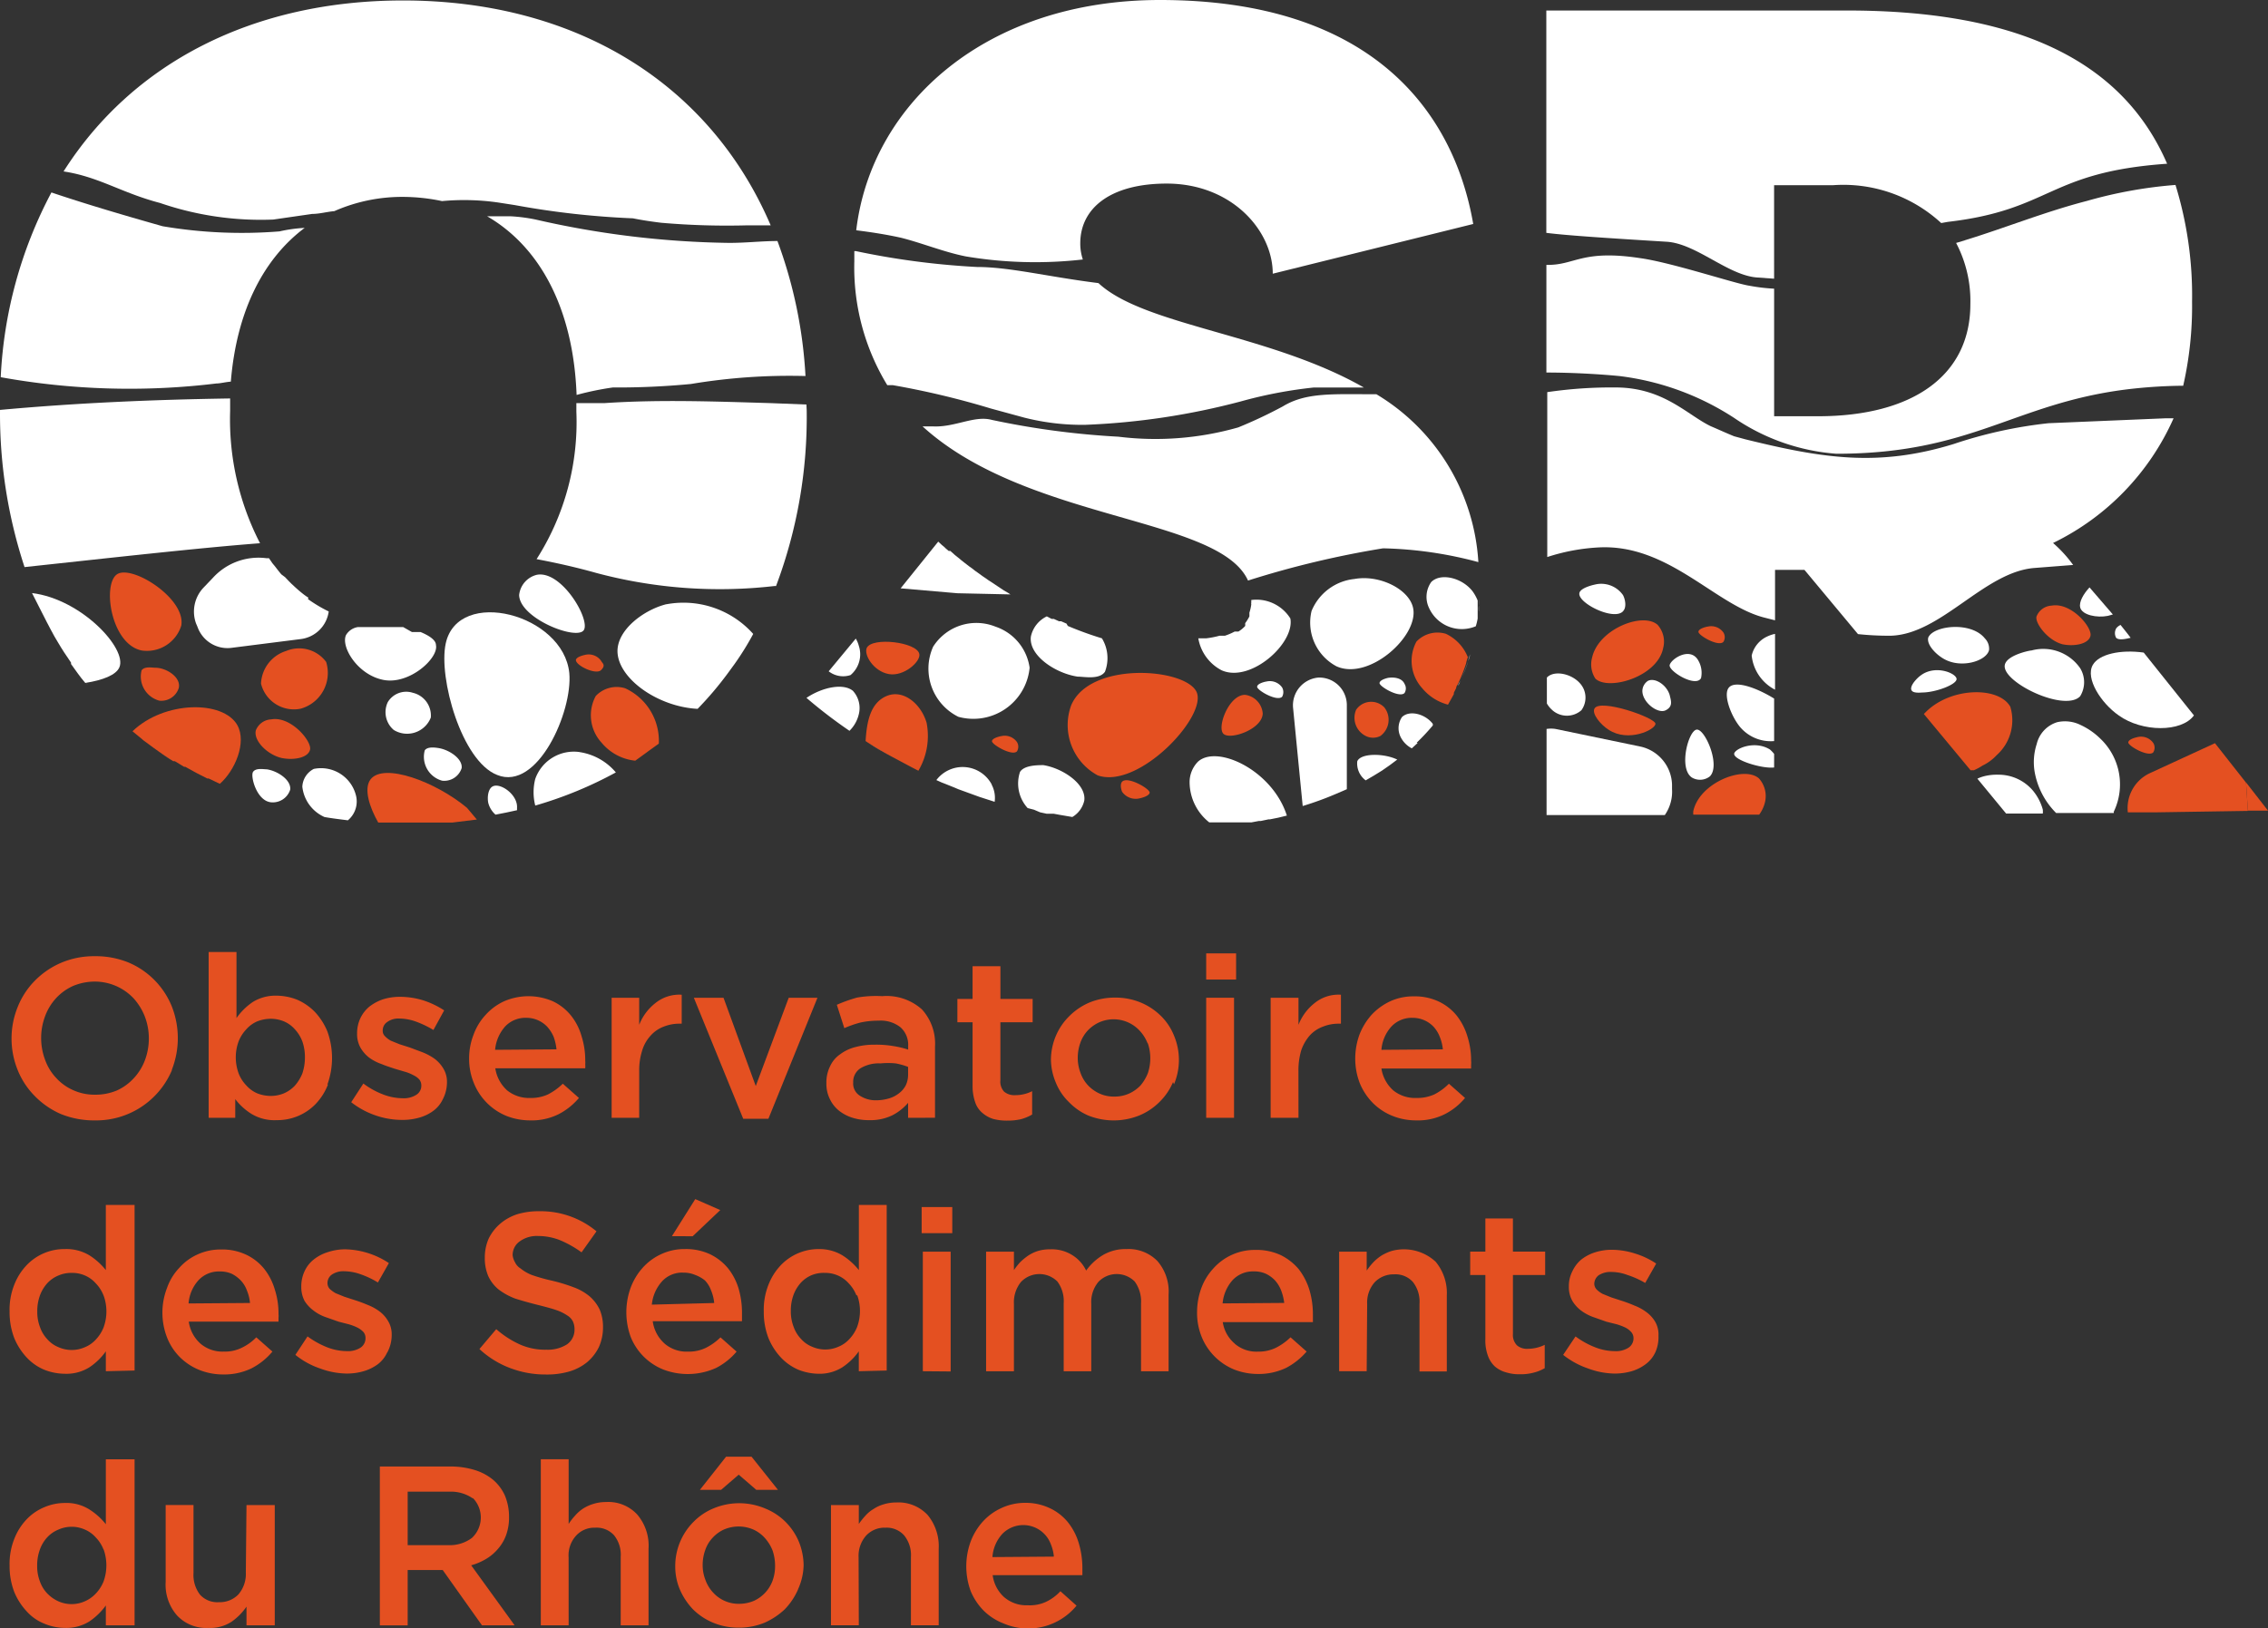 <?xml version="1.0" encoding="UTF-8"?>
<svg xmlns="http://www.w3.org/2000/svg" xmlns:xlink="http://www.w3.org/1999/xlink" id="LOGO_OHM_Long_Bicolore" data-name="LOGO OHM Long Bicolore" width="171.084" height="122.848" viewBox="0 0 171.084 122.848">
  <rect x="0" y="0" width="171.084" height="122.848" fill="#333333" stroke="none"/>
  <defs>
    <clipPath id="clip-path">
      <rect id="Rectangle_1087" data-name="Rectangle 1087" width="171.084" height="122.848" fill="none"></rect>
    </clipPath>
  </defs>
  <g id="Groupe_2281" data-name="Groupe 2281" transform="translate(0 0)">
    <g id="Groupe_2280" data-name="Groupe 2280" transform="translate(0 0)" clip-path="url(#clip-path)">
      <path id="Tracé_4671" data-name="Tracé 4671" d="M44.8,26.952a3.859,3.859,0,0,0-4.705,1.516A4.054,4.054,0,0,0,42,33.754a4.264,4.264,0,0,0,5.243-2.982,4.337,4.337,0,0,0,.132-.719,3.826,3.826,0,0,0-2.573-3.1" transform="translate(30.293 20.331)" fill="#fff"></path>
      <path id="Tracé_4672" data-name="Tracé 4672" d="M75.664,35.75v-.335a3.031,3.031,0,0,0-2.344-2.855l-6.45-1.339a2.245,2.245,0,0,0-.67,0v6.5h8.917a3.085,3.085,0,0,0,.546-1.974" transform="translate(50.464 23.78)" fill="#fff"></path>
      <path id="Tracé_4673" data-name="Tracé 4673" d="M16.935,26.894a4.769,4.769,0,0,1-.511-.37c-.264-.211-.529-.458-.775-.687l-.176-.176-.3-.317-.282-.211L14.7,24.9l-.3-.388-.176-.211-.264-.388h-.211A4.653,4.653,0,0,0,9.727,25.4l-.74.775a2.627,2.627,0,0,0-.529,2.661l.106.247a2.4,2.4,0,0,0,2.538,1.6l5.287-.67a2.43,2.43,0,0,0,2.079-2.079A10.829,10.829,0,0,1,16.9,27Z" transform="translate(6.329 18.203)" fill="#fff"></path>
      <path id="Tracé_4674" data-name="Tracé 4674" d="M58.634,37.769h0l.775-.335V31.089A2.079,2.079,0,0,0,57.33,29.01h-.053a2.1,2.1,0,0,0-1.926,2.256l.005.053.723,7.384a23.941,23.941,0,0,0,2.555-.934" transform="translate(42.188 22.114)" fill="#fff"></path>
      <path id="Tracé_4675" data-name="Tracé 4675" d="M26.314,32.214a3.083,3.083,0,0,0-3.348,2.027,4.081,4.081,0,0,0,0,2.009,29.939,29.939,0,0,0,6.08-2.5,4.439,4.439,0,0,0-2.732-1.533" transform="translate(17.41 24.532)" fill="#fff"></path>
      <path id="Tracé_4676" data-name="Tracé 4676" d="M51.591,32.751a2.2,2.2,0,0,0-.67,1.639,3.888,3.888,0,0,0,1.48,2.978h3.19l.564-.106H56.3l.582-.123h.106l.617-.123.652-.159c-1.075-3.384-5.181-5.34-6.661-4.106" transform="translate(38.816 24.682)" fill="#fff"></path>
      <path id="Tracé_4677" data-name="Tracé 4677" d="M17.116,32.5a1.921,1.921,0,0,0,2.645-.62,1.862,1.862,0,0,0,.157-.314,1.761,1.761,0,0,0-1.357-1.868,1.623,1.623,0,0,0-1.886.7,1.762,1.762,0,0,0,.441,2.1" transform="translate(12.58 22.575)" fill="#fff"></path>
      <path id="Tracé_4678" data-name="Tracé 4678" d="M23,38.488c3.049,1.251,5.71-4.793,5.445-7.684-.441-4.459-8.388-6.52-9.322-2.238-.564,2.591,1.2,8.882,3.877,9.922" transform="translate(14.5 19.984)" fill="#fff"></path>
      <path id="Tracé_4679" data-name="Tracé 4679" d="M58.1,32.8a1.587,1.587,0,0,0,.634,1.445l.634-.37.6-.37.582-.405.564-.423c-.969-.476-2.732-.511-3.013.123" transform="translate(44.285 24.636)" fill="#fff"></path>
      <path id="Tracé_4680" data-name="Tracé 4680" d="M19.161,26.85H15.725a1.27,1.27,0,0,0-.881.6c-.405.881.864,3,2.82,3.384s4.177-1.639,3.965-2.626c0-.388-.529-.723-1.163-.987h-.652Z" transform="translate(11.257 20.467)" fill="#fff"></path>
      <path id="Tracé_4681" data-name="Tracé 4681" d="M74.031,29.591c-.37.564.211,2.079.846,2.873a3.031,3.031,0,0,0,2.608,1.11V30.366c-1.375-.846-3.031-1.427-3.454-.775" transform="translate(56.344 22.343)" fill="#fff"></path>
      <path id="Tracé_4682" data-name="Tracé 4682" d="M73.835,29.832a1.854,1.854,0,0,0-.282-1.463c-.634-.864-1.956,0-2.079.458s1.956,1.727,2.361,1" transform="translate(54.478 21.345)" fill="#fff"></path>
      <path id="Tracé_4683" data-name="Tracé 4683" d="M64.92,27.83h0V26.473a3.347,3.347,0,0,0-.388-.7c-.793-1.022-2.414-1.41-3.119-.687a1.939,1.939,0,0,0-.159,1.956,2.715,2.715,0,0,0,3.525,1.375,4.369,4.369,0,0,0,.141-.582" transform="translate(46.546 18.836)" fill="#fff"></path>
      <path id="Tracé_4684" data-name="Tracé 4684" d="M61.233,32.759a16.686,16.686,0,0,0,1.216-1.3v-.123c-.582-.758-1.762-1.057-2.326-.511A1.5,1.5,0,0,0,60,32.284a1.94,1.94,0,0,0,.864.9l.441-.405Z" transform="translate(45.633 23.281)" fill="#fff"></path>
      <path id="Tracé_4685" data-name="Tracé 4685" d="M55.291,25.895a.317.317,0,0,0,0,.141,3.515,3.515,0,0,1-.141.617v.282a3.125,3.125,0,0,1-.317.511v.211a2.4,2.4,0,0,1-.511.423H54.04a4.727,4.727,0,0,1-.74.317h-.405a7.219,7.219,0,0,1-1,.194h-.6a3.35,3.35,0,0,0,1.762,2.414c2.185.969,5.534-2.044,5.181-3.912A3.014,3.014,0,0,0,55.291,25.7Z" transform="translate(39.098 19.572)" fill="#fff"></path>
      <path id="Tracé_4686" data-name="Tracé 4686" d="M59.411,24.818a3.931,3.931,0,0,0-3.225,2.414,3.735,3.735,0,0,0,1.886,4.177c2.45,1.093,6.186-2.273,5.78-4.37-.264-1.427-2.52-2.573-4.441-2.22" transform="translate(42.75 18.869)" fill="#fff"></path>
      <path id="Tracé_4687" data-name="Tracé 4687" d="M38.046,29.732c-.7-.617-2.291-.317-3.525.511a36.9,36.9,0,0,0,3.243,2.485,2.579,2.579,0,0,0,.7-1.234,1.922,1.922,0,0,0-.423-1.762" transform="translate(26.315 22.414)" fill="#fff"></path>
      <path id="Tracé_4688" data-name="Tracé 4688" d="M72.99,31.241c-.617.088-1.375,2.925-.352,3.613a1.2,1.2,0,0,0,1.357-.088c.828-.828-.37-3.613-1-3.525" transform="translate(54.988 23.813)" fill="#fff"></path>
      <path id="Tracé_4689" data-name="Tracé 4689" d="M74.981,28.779a3.282,3.282,0,0,0,1.762,2.573V27.14a2.507,2.507,0,0,0-.582.194,2.1,2.1,0,0,0-1.181,1.445" transform="translate(57.156 20.688)" fill="#fff"></path>
      <path id="Tracé_4690" data-name="Tracé 4690" d="M82.55,27.633c-.159.546.6,1.322,1.234,1.657,1.3.7,3.154.123,3.348-.7a1.107,1.107,0,0,0-.317-.881c-1.04-1.3-3.877-.969-4.265-.07" transform="translate(62.91 20.459)" fill="#fff"></path>
      <path id="Tracé_4691" data-name="Tracé 4691" d="M44.258,34.161a2.485,2.485,0,0,0-4.177-.335l.388.176.317.123.7.282.247.106,1.6.582,1.145.37a2.147,2.147,0,0,0-.229-1.3" transform="translate(30.553 25.034)" fill="#fff"></path>
      <path id="Tracé_4692" data-name="Tracé 4692" d="M87.839,27.9c-.159,0-1.956.37-2.027,1.145-.123,1.3,4.547,3.525,5.692,2.309a2.028,2.028,0,0,0,0-2.115A3.385,3.385,0,0,0,87.839,27.9" transform="translate(65.411 21.179)" fill="#fff"></path>
      <path id="Tracé_4693" data-name="Tracé 4693" d="M70.9,27.065c.282-.282.176-.881,0-1.216a2.007,2.007,0,0,0-2.132-.793s-1.128.229-1.163.67c-.07.758,2.626,2.079,3.3,1.339" transform="translate(51.53 19.054)" fill="#fff"></path>
      <path id="Tracé_4694" data-name="Tracé 4694" d="M59.721,29.028s-.634.123-.67.388,1.516,1.163,1.886.758a.653.653,0,0,0,0-.687c-.211-.476-.846-.511-1.216-.458" transform="translate(45.013 22.114)" fill="#fff"></path>
      <path id="Tracé_4695" data-name="Tracé 4695" d="M54.481,29.2s-.652.123-.67.388,1.5,1.145,1.886.758a.727.727,0,0,0,0-.7,1.128,1.128,0,0,0-1.216-.441" transform="translate(41.019 22.227)" fill="#fff"></path>
      <path id="Tracé_4696" data-name="Tracé 4696" d="M18.209,32.223a1.868,1.868,0,0,0,1.323,2.287l.016,0a1.375,1.375,0,0,0,1.445-.952c.088-.7-.934-1.392-1.762-1.516-.229-.035-.811-.123-1.022.176" transform="translate(13.831 24.399)" fill="#fff"></path>
      <path id="Tracé_4697" data-name="Tracé 4697" d="M45.238,36.32l.493.106h.529l.476.088.934.159a1.922,1.922,0,0,0,.9-1.234c.176-1.251-1.639-2.45-3.084-2.679-.423,0-1.445,0-1.762.511A2.749,2.749,0,0,0,44.3,36l.476.123Z" transform="translate(33.22 24.972)" fill="#fff"></path>
      <path id="Tracé_4698" data-name="Tracé 4698" d="M12.192,35.435a1.375,1.375,0,0,0,1.463-.952c.088-.723-.934-1.41-1.762-1.533-.247,0-.828-.123-1.04.194s.264,2.168,1.339,2.291" transform="translate(8.235 25.099)" fill="#fff"></path>
      <path id="Tracé_4699" data-name="Tracé 4699" d="M70.724,29.179a.935.935,0,0,0-.423.758c0,.881,1.181,1.762,1.762,1.463s.388-.74.3-1.145c-.229-.775-1.11-1.339-1.639-1.075" transform="translate(53.589 22.192)" fill="#fff"></path>
      <path id="Tracé_4700" data-name="Tracé 4700" d="M16.959,34.848a2.715,2.715,0,0,0-3.154-1.9,1.586,1.586,0,0,0-.864,1.339,2.84,2.84,0,0,0,1.674,2.291c.6.106,1.2.176,1.762.247a1.848,1.848,0,0,0,.582-1.974" transform="translate(9.865 25.07)" fill="#fff"></path>
      <path id="Tracé_4701" data-name="Tracé 4701" d="M66.634,31.611a1.658,1.658,0,0,0,2.185,0A1.62,1.62,0,0,0,69,30.025c-.458-1.075-2.15-1.551-2.784-.881V31.1a1.9,1.9,0,0,0,.423.511" transform="translate(50.471 21.98)" fill="#fff"></path>
      <path id="Tracé_4702" data-name="Tracé 4702" d="M37.128,30.089a2.044,2.044,0,0,0,.617-2.2,2.125,2.125,0,0,0-.229-.546l-2.044,2.467a1.762,1.762,0,0,0,1.657.282" transform="translate(27.039 20.841)" fill="#fff"></path>
      <path id="Tracé_4703" data-name="Tracé 4703" d="M74.231,32.564c0,.476,2.1,1.128,3.013,1.022V32.564a2.377,2.377,0,0,0-.317-.335c-1.163-.723-2.679-.053-2.7.335" transform="translate(56.585 24.323)" fill="#fff"></path>
      <path id="Tracé_4704" data-name="Tracé 4704" d="M2.834,28.245h0c.141.282.3.546.458.811.317.546.67,1.075,1.022,1.586v.106l.493.687q.264.37.582.74c1.339-.211,2.326-.6,2.573-1.181.6-1.41-2.873-5.146-6.591-5.6.564,1.093,1,1.991,1.463,2.855" transform="translate(1.045 19.354)" fill="#fff"></path>
      <path id="Tracé_4705" data-name="Tracé 4705" d="M27.085,28.814c.564-.74-1.639-4.547-3.525-4.194a1.762,1.762,0,0,0-1.339,1.533c.053,1.762,4.282,3.419,4.864,2.661" transform="translate(16.939 18.75)" fill="#fff"></path>
      <path id="Tracé_4706" data-name="Tracé 4706" d="M46.815,26.936l-.405-.176h-.159l-.388-.176H45.7l-.37-.194a2.2,2.2,0,0,0-1.2,1.516c-.194,1.427,1.85,2.784,3.525,3.031.493,0,1.639.247,2.062-.37a2.876,2.876,0,0,0-.229-2.52,26.22,26.22,0,0,1-2.573-.934Z" transform="translate(33.635 20.117)" fill="#fff"></path>
      <path id="Tracé_4707" data-name="Tracé 4707" d="M21.251,33.695c-.352.176-.423.828-.335,1.251a1.767,1.767,0,0,0,.546.881l.811-.159.811-.176v-.176c.07-.987-1.251-1.921-1.833-1.621" transform="translate(15.917 25.641)" fill="#fff"></path>
      <path id="Tracé_4708" data-name="Tracé 4708" d="M30.114,25.922c-1.674.423-3.666,1.886-3.683,3.525,0,2.044,3,4.212,6.045,4.37a25.747,25.747,0,0,0,2.273-2.679l.511-.7a21.409,21.409,0,0,0,1.41-2.273,7.051,7.051,0,0,0-6.556-2.238" transform="translate(20.148 19.668)" fill="#fff"></path>
      <path id="Tracé_4709" data-name="Tracé 4709" d="M46.834,27.173l-.159-.106-.335-.194-.211-.141-.264-.176-.211-.141-.264-.176-.194-.123-.3-.211-.159-.106-.388-.282-.176-.123-.247-.194-.176-.123L43.52,24.9l-.159-.123-.247-.194-.123-.106-.352-.282-.335-.3h-.123l-.211-.176-.106-.106-.211-.176-.264-.247-2.837,3.525,4.282.37Z" transform="translate(29.386 17.677)" fill="#fff"></path>
      <path id="Tracé_4710" data-name="Tracé 4710" d="M89.049,26.666c.159.582,1.269.793,2.079.634l.388-.106L89.754,25.15c-.458.493-.811,1.11-.7,1.516" transform="translate(67.866 19.171)" fill="#fff"></path>
      <path id="Tracé_4711" data-name="Tracé 4711" d="M89.646,28.907c-.582,1.022.634,2.89,1.956,3.807,1.762,1.269,4.741,1.286,5.675,0l-3.789-4.741c-1.762-.247-3.384.123-3.842.934" transform="translate(68.221 21.266)" fill="#fff"></path>
      <path id="Tracé_4712" data-name="Tracé 4712" d="M90.62,27.024a.727.727,0,0,0,0,.7c.194.194.67.106,1.093,0-.247-.335-.511-.652-.758-.969a.878.878,0,0,0-.335.264" transform="translate(69.008 20.399)" fill="#fff"></path>
      <path id="Tracé_4713" data-name="Tracé 4713" d="M11.8,24.288l-.264-.388Z" transform="translate(8.79 18.219)" fill="#fff"></path>
      <path id="Tracé_4714" data-name="Tracé 4714" d="M12.061,24.575l-.3-.335Z" transform="translate(8.965 18.478)" fill="#fff"></path>
      <path id="Tracé_4715" data-name="Tracé 4715" d="M12.5,25.036l-.176-.176Z" transform="translate(9.392 18.95)" fill="#fff"></path>
      <path id="Tracé_4716" data-name="Tracé 4716" d="M12.235,24.749l-.194-.159Z" transform="translate(9.179 18.745)" fill="#fff"></path>
      <path id="Tracé_4717" data-name="Tracé 4717" d="M16.586,26.8h0Z" transform="translate(12.334 20.429)" fill="#fff"></path>
      <path id="Tracé_4718" data-name="Tracé 4718" d="M16.239,26.75h0Z" transform="translate(12.03 20.391)" fill="#fff"></path>
      <path id="Tracé_4719" data-name="Tracé 4719" d="M17.065,26.83h0Z" transform="translate(12.578 20.452)" fill="#fff"></path>
      <path id="Tracé_4720" data-name="Tracé 4720" d="M15.311,26.6" transform="translate(11.671 20.277)" fill="#fff"></path>
      <path id="Tracé_4721" data-name="Tracé 4721" d="M15.728,26.67h0Z" transform="translate(11.801 20.33)" fill="#fff"></path>
      <path id="Tracé_4722" data-name="Tracé 4722" d="M58.347,33.98a24.2,24.2,0,0,1-2.626.934,24.2,24.2,0,0,0,2.626-.934" transform="translate(42.475 25.902)" fill="#fff"></path>
      <path id="Tracé_4723" data-name="Tracé 4723" d="M57.261,34.1l.775-.335Z" transform="translate(43.649 25.742)" fill="#fff"></path>
      <path id="Tracé_4724" data-name="Tracé 4724" d="M22.861,35.572a29.94,29.94,0,0,0,6.08-2.5,29.94,29.94,0,0,1-6.08,2.5" transform="translate(17.426 25.209)" fill="#fff"></path>
      <path id="Tracé_4725" data-name="Tracé 4725" d="M16.191,35.22Z" transform="translate(12.342 26.848)" fill="#fff"></path>
      <path id="Tracé_4726" data-name="Tracé 4726" d="M19.351,35.249l1.868-.229Z" transform="translate(14.751 26.695)" fill="#fff"></path>
      <path id="Tracé_4727" data-name="Tracé 4727" d="M18.561,35.21h0Z" transform="translate(14.149 26.84)" fill="#fff"></path>
      <path id="Tracé_4728" data-name="Tracé 4728" d="M18.971,35.18h0Z" transform="translate(14.461 26.817)" fill="#fff"></path>
      <path id="Tracé_4729" data-name="Tracé 4729" d="M38.151,32.39l1.551.828Z" transform="translate(29.082 24.69)" fill="#fff"></path>
      <path id="Tracé_4730" data-name="Tracé 4730" d="M37.051,31.73h0c.582.388,1.216.758,1.886,1.128-.634-.37-1.3-.74-1.886-1.128" transform="translate(28.243 24.187)" fill="#fff"></path>
      <path id="Tracé_4731" data-name="Tracé 4731" d="M39.051,32.86l.546.282Z" transform="translate(29.768 25.049)" fill="#fff"></path>
      <path id="Tracé_4732" data-name="Tracé 4732" d="M62.851,28.513a2.6,2.6,0,0,1,.141-.493c-.035.159-.088.335-.141.493" transform="translate(47.91 21.359)" fill="#fff"></path>
      <path id="Tracé_4733" data-name="Tracé 4733" d="M62.291,29.742l.176-.352Z" transform="translate(47.483 22.404)" fill="#fff"></path>
      <path id="Tracé_4734" data-name="Tracé 4734" d="M62.531,29.727c.211-.458.388-.934.564-1.427a12.572,12.572,0,0,1-.564,1.427" transform="translate(47.666 21.573)" fill="#fff"></path>
      <path id="Tracé_4735" data-name="Tracé 4735" d="M62.421,29.535c0-.141.123-.264.176-.405-.053.141-.123.264-.176.405" transform="translate(47.582 22.205)" fill="#fff"></path>
      <path id="Tracé_4736" data-name="Tracé 4736" d="M62.151,30.022l.194-.352Z" transform="translate(47.376 22.617)" fill="#fff"></path>
      <path id="Tracé_4737" data-name="Tracé 4737" d="M61.981,30.351l.247-.441Z" transform="translate(47.247 22.8)" fill="#fff"></path>
      <path id="Tracé_4738" data-name="Tracé 4738" d="M27.761,32.422l.811-.582Z" transform="translate(21.162 24.271)" fill="#fff"></path>
      <path id="Tracé_4739" data-name="Tracé 4739" d="M28.027,32.23l-.846.564Z" transform="translate(20.719 24.568)" fill="#fff"></path>
      <path id="Tracé_4740" data-name="Tracé 4740" d="M54.691,34.839l.652-.159Z" transform="translate(41.69 26.436)" fill="#fff"></path>
      <path id="Tracé_4741" data-name="Tracé 4741" d="M51.761,35.21h0Z" transform="translate(39.456 26.84)" fill="#fff"></path>
      <path id="Tracé_4742" data-name="Tracé 4742" d="M53.921,34.983l.582-.123Z" transform="translate(41.103 26.573)" fill="#fff"></path>
      <path id="Tracé_4743" data-name="Tracé 4743" d="M54.311,34.9l.617-.123Z" transform="translate(41.4 26.512)" fill="#fff"></path>
      <path id="Tracé_4744" data-name="Tracé 4744" d="M53.521,35.046l.564-.106Z" transform="translate(40.798 26.634)" fill="#fff"></path>
      <path id="Tracé_4745" data-name="Tracé 4745" d="M52.251,35.16h0Z" transform="translate(39.83 26.802)" fill="#fff"></path>
      <path id="Tracé_4746" data-name="Tracé 4746" d="M53.121,35.06h0Z" transform="translate(40.493 26.726)" fill="#fff"></path>
      <path id="Tracé_4747" data-name="Tracé 4747" d="M59.561,32.883l.564-.423Z" transform="translate(45.402 24.744)" fill="#fff"></path>
      <path id="Tracé_4748" data-name="Tracé 4748" d="M58.861,33.32l.6-.37Z" transform="translate(44.868 25.117)" fill="#fff"></path>
      <path id="Tracé_4749" data-name="Tracé 4749" d="M59.2,33.125l.582-.405Z" transform="translate(45.128 24.942)" fill="#fff"></path>
      <path id="Tracé_4750" data-name="Tracé 4750" d="M58.461,33.55l.634-.37Z" transform="translate(44.564 25.293)" fill="#fff"></path>
      <path id="Tracé_4751" data-name="Tracé 4751" d="M63.3,26.126V25.65a4.286,4.286,0,0,1,0,.476" transform="translate(48.253 19.553)" fill="#fff"></path>
      <path id="Tracé_4752" data-name="Tracé 4752" d="M63.251,26.48a4.287,4.287,0,0,1,0,.476,4.287,4.287,0,0,0,0-.476" transform="translate(48.215 20.185)" fill="#fff"></path>
      <path id="Tracé_4753" data-name="Tracé 4753" d="M63.281,26.21v0Z" transform="translate(48.238 19.979)" fill="#fff"></path>
      <path id="Tracé_4754" data-name="Tracé 4754" d="M63.307,25.93v.458a1.993,1.993,0,0,1,0-.458" transform="translate(48.247 19.766)" fill="#fff"></path>
      <path id="Tracé_4755" data-name="Tracé 4755" d="M60.381,32.215h0l.441-.405Z" transform="translate(46.027 24.248)" fill="#fff"></path>
      <path id="Tracé_4756" data-name="Tracé 4756" d="M60.641,32.364a16.686,16.686,0,0,0,1.216-1.3,16.686,16.686,0,0,1-1.216,1.3" transform="translate(46.225 23.677)" fill="#fff"></path>
      <path id="Tracé_4757" data-name="Tracé 4757" d="M34.551,29.89a36.9,36.9,0,0,0,3.243,2.485,36.9,36.9,0,0,1-3.243-2.485" transform="translate(26.337 22.785)" fill="#fff"></path>
      <path id="Tracé_4758" data-name="Tracé 4758" d="M92.1,32.217a5.273,5.273,0,0,0-1.516-1.057,2.65,2.65,0,0,0-1.762-.211A2.273,2.273,0,0,0,87.275,32.6a4.4,4.4,0,0,0-.159,2.079A5.817,5.817,0,0,0,88.738,37.8H93.09V37.7a4.758,4.758,0,0,0-.987-5.481" transform="translate(66.362 23.542)" fill="#fff"></path>
      <path id="Tracé_4759" data-name="Tracé 4759" d="M41.981,34.08l1.145.37Z" transform="translate(32.001 25.979)" fill="#fff"></path>
      <path id="Tracé_4760" data-name="Tracé 4760" d="M41.021,33.74l1.6.582Z" transform="translate(31.269 25.719)" fill="#fff"></path>
      <path id="Tracé_4761" data-name="Tracé 4761" d="M40.481,33.52l.7.282Z" transform="translate(30.858 25.552)" fill="#fff"></path>
      <path id="Tracé_4762" data-name="Tracé 4762" d="M40.081,33.35h0l.388.176Z" transform="translate(30.553 25.422)" fill="#fff"></path>
      <path id="Tracé_4763" data-name="Tracé 4763" d="M44.974,34.886l-.493-.106Z" transform="translate(33.907 26.512)" fill="#fff"></path>
      <path id="Tracé_4764" data-name="Tracé 4764" d="M45.9,35.03" transform="translate(34.989 26.703)" fill="#fff"></path>
      <path id="Tracé_4765" data-name="Tracé 4765" d="M45.577,34.978,45.1,34.89Z" transform="translate(34.379 26.596)" fill="#fff"></path>
      <path id="Tracé_4766" data-name="Tracé 4766" d="M43.961,34.65h0l.476.123Z" transform="translate(33.51 26.413)" fill="#fff"></path>
      <path id="Tracé_4767" data-name="Tracé 4767" d="M8.931,33.44l.846.405Z" transform="translate(6.808 25.491)" fill="#fff"></path>
      <path id="Tracé_4768" data-name="Tracé 4768" d="M6.561,32.01c.476.352.987.7,1.5,1.022-.511-.317-1.022-.67-1.5-1.022" transform="translate(5.001 24.401)" fill="#fff"></path>
      <path id="Tracé_4769" data-name="Tracé 4769" d="M5.671,31.31h0l.687.564Z" transform="translate(4.323 23.867)" fill="#fff"></path>
      <path id="Tracé_4770" data-name="Tracé 4770" d="M7.481,32.64l.7.423Z" transform="translate(5.703 24.881)" fill="#fff"></path>
      <path id="Tracé_4771" data-name="Tracé 4771" d="M6.141,31.7l.6.441Z" transform="translate(4.681 24.164)" fill="#fff"></path>
      <path id="Tracé_4772" data-name="Tracé 4772" d="M7.931,32.91c.546.317,1.093.6,1.657.881-.564-.282-1.11-.564-1.657-.881" transform="translate(6.046 25.087)" fill="#fff"></path>
      <path id="Tracé_4773" data-name="Tracé 4773" d="M88.888,34.439a3.4,3.4,0,0,0-2.7-1.269,3.857,3.857,0,0,0-1,.106,2.837,2.837,0,0,0-.546.194L86.809,36.1h2.767a1.419,1.419,0,0,0,0-.3,3.831,3.831,0,0,0-.687-1.357" transform="translate(64.52 25.284)" fill="#fff"></path>
      <path id="Tracé_4774" data-name="Tracé 4774" d="M36.031,27.13h0v0Z" transform="translate(27.465 20.681)" fill="#fff"></path>
      <path id="Tracé_4775" data-name="Tracé 4775" d="M3.513,29.106c-.352-.511-.7-1.04-1.022-1.586.317.546.67,1.075,1.022,1.586" transform="translate(1.899 20.978)" fill="#fff"></path>
      <path id="Tracé_4776" data-name="Tracé 4776" d="M4.013,29.65q-.317-.37-.582-.74a6.272,6.272,0,0,0,.582.74" transform="translate(2.615 22.038)" fill="#fff"></path>
      <path id="Tracé_4777" data-name="Tracé 4777" d="M2.679,27.851c-.159-.264-.317-.529-.458-.811.141.282.3.546.458.811" transform="translate(1.693 20.612)" fill="#fff"></path>
      <path id="Tracé_4778" data-name="Tracé 4778" d="M2.757,28.176c-.458-.864-.9-1.762-1.286-2.7.388.934.828,1.833,1.286,2.7" transform="translate(1.121 19.423)" fill="#fff"></path>
      <path id="Tracé_4779" data-name="Tracé 4779" d="M3.6,29.167l-.493-.687Z" transform="translate(2.371 21.71)" fill="#fff"></path>
      <path id="Tracé_4780" data-name="Tracé 4780" d="M45.18,26.46h0Z" transform="translate(34.319 20.17)" fill="#fff"></path>
      <path id="Tracé_4781" data-name="Tracé 4781" d="M45.49,26.59h0Z" transform="translate(34.555 20.269)" fill="#fff"></path>
      <path id="Tracé_4782" data-name="Tracé 4782" d="M21.211,34.949l.811-.159Z" transform="translate(16.169 26.52)" fill="#fff"></path>
      <path id="Tracé_4783" data-name="Tracé 4783" d="M21.681,34.856l.811-.176Z" transform="translate(16.527 26.436)" fill="#fff"></path>
      <path id="Tracé_4784" data-name="Tracé 4784" d="M31.151,29.145l.511-.7Z" transform="translate(23.746 21.679)" fill="#fff"></path>
      <path id="Tracé_4785" data-name="Tracé 4785" d="M29.861,31.519a25.748,25.748,0,0,0,2.273-2.679,25.748,25.748,0,0,1-2.273,2.679" transform="translate(22.762 21.984)" fill="#fff"></path>
      <path id="Tracé_4786" data-name="Tracé 4786" d="M31.441,29.413a21.41,21.41,0,0,0,1.41-2.273,21.41,21.41,0,0,1-1.41,2.273" transform="translate(23.967 20.688)" fill="#fff"></path>
      <path id="Tracé_4787" data-name="Tracé 4787" d="M97.753,12.1l-.652.194a9.4,9.4,0,0,1,1.075,4.617c0,5.428-4.406,8.459-11.49,8.459H83.373V15.745a14.019,14.019,0,0,1-1.9-.229c-1.057-.159-5.886-1.762-8.23-2.079-4.423-.67-4.9.564-7.049.511v8.124c1.991,0,4.036.123,5.5.264a20.357,20.357,0,0,1,8.653,3.154A15.71,15.71,0,0,0,88.078,28.2c10.186,0,13.376-3.771,21.817-4.846a37.946,37.946,0,0,1,4-.282h.335a27.049,27.049,0,0,0,.67-6.344,28.32,28.32,0,0,0-1.251-8.811,33.8,33.8,0,0,0-6.714,1.216c-3.137.811-6.133,2.027-9.181,2.961" transform="translate(50.456 6.037)" fill="#fff"></path>
      <path id="Tracé_4788" data-name="Tracé 4788" d="M39.058,20.865h.405a62.756,62.756,0,0,1,7.4,1.762l2.52.687a17.77,17.77,0,0,0,4.582.546A53.821,53.821,0,0,0,65.7,22.1a33.734,33.734,0,0,1,5.534-1.057h3.771c-7.137-4.071-16.565-4.652-20.019-7.877-3.807-.476-6.7-1.216-9.164-1.216a58.991,58.991,0,0,1-9.146-1.2h-.106v.775a17.071,17.071,0,0,0,2.485,9.34" transform="translate(27.875 8.195)" fill="#fff"></path>
      <path id="Tracé_4789" data-name="Tracé 4789" d="M16.279,22.655c.3,0,.687-.106,1.11-.141.441-5.393,2.5-9.3,5.569-11.6a11.184,11.184,0,0,0-1.9.264,35.645,35.645,0,0,1-8.811-.388C9.019,9.879,6.2,9.033,3.855,8.24A33,33,0,0,0,.031,22.18a54.429,54.429,0,0,0,16.248.476" transform="translate(0.024 6.281)" fill="#fff"></path>
      <path id="Tracé_4790" data-name="Tracé 4790" d="M30.332,22.177a57.926,57.926,0,0,0,5.9-.264,45.137,45.137,0,0,1,8.635-.6,34.633,34.633,0,0,0-2.115-10.186c-1.181,0-2.344.141-3.63.141A69,69,0,0,1,24.517,9.507a12.584,12.584,0,0,0-1.9-.247H20.851c3.895,2.256,6.5,6.838,6.75,13.481a22.152,22.152,0,0,1,2.732-.564" transform="translate(15.894 7.059)" fill="#fff"></path>
      <path id="Tracé_4791" data-name="Tracé 4791" d="M44.934,19.35a31.677,31.677,0,0,0,8.811.229,3.808,3.808,0,0,1-.194-1.216c0-2.679,2.309-4.511,6.52-4.511,4.882,0,8,3.525,8,6.8L83.193,16.9C81.712,8.353,75.474,0,59.561,0,46.414,0,37.779,7.842,36.651,17.376c1.128.141,2.273.317,3.384.564,1.6.405,3.278,1.093,4.9,1.41" transform="translate(27.938 0)" fill="#fff"></path>
      <path id="Tracé_4792" data-name="Tracé 4792" d="M88.889.45h-22.7V17.227c1.533.194,4.476.388,9.076.67,2.256.141,4.635,2.555,6.855,2.7l1.251.088V13.632H87.8a10.89,10.89,0,0,1,8.177,2.855l.493-.088c7.86-.916,7.525-3.754,16.548-4.388C109.6,4.1,101.525.45,88.889.45" transform="translate(50.456 0.343)" fill="#fff"></path>
      <path id="Tracé_4793" data-name="Tracé 4793" d="M18.546,16.55l2.925-.423c.546,0,1.093-.159,1.674-.211a12.689,12.689,0,0,1,5.2-1.075,14.45,14.45,0,0,1,2.925.317,18.065,18.065,0,0,1,4.229.106l1.251.194a63.405,63.405,0,0,0,8.917,1c.7.141,1.41.247,2.132.335a57.205,57.205,0,0,0,6.5.194h1.762C51.483,6.294,41.385.02,28.327.02,17.031.02,7.92,4.725,2.721,12.92,5.4,13.325,7.091,14.541,10,15.3a23.4,23.4,0,0,0,8.547,1.251" transform="translate(2.074 0.015)" fill="#fff"></path>
      <path id="Tracé_4794" data-name="Tracé 4794" d="M42.7,25.1l-.264-.176Z" transform="translate(32.344 18.996)" fill="#fff"></path>
      <path id="Tracé_4795" data-name="Tracé 4795" d="M43.325,17.434h0l-2.7-.106c-4.177-.123-8.371-.282-12.547,0H25.967v.634a19.207,19.207,0,0,1-3,11.138c1.6.3,3.119.652,4.494,1.04a36.058,36.058,0,0,0,13.464.987h.106A36.19,36.19,0,0,0,43.343,17.91c0-.123-.018-.3-.018-.476" transform="translate(17.51 13.089)" fill="#fff"></path>
      <path id="Tracé_4796" data-name="Tracé 4796" d="M42.965,25.276,42.7,25.1Z" transform="translate(32.55 19.133)" fill="#fff"></path>
      <path id="Tracé_4797" data-name="Tracé 4797" d="M42.451,24.941l-.3-.211Z" transform="translate(32.131 18.851)" fill="#fff"></path>
      <path id="Tracé_4798" data-name="Tracé 4798" d="M43.306,25.474l-.335-.194Z" transform="translate(32.756 19.271)" fill="#fff"></path>
      <path id="Tracé_4799" data-name="Tracé 4799" d="M104.049,19.287a33.694,33.694,0,0,0-7.155,1.568c-5.727,1.762-9.922,1.075-15.72-.352l-.846-.229c-.652-.264-1.216-.529-1.762-.758-1.762-.846-3.525-2.873-7.049-2.925a33.371,33.371,0,0,0-5.287.352V29.385a15.025,15.025,0,0,1,3.842-.723c5.287-.3,8.811,4.335,12.512,5.287l.828.211V30.355h2.22L89.669,35.2a22.008,22.008,0,0,0,2.361.123h.088c3.807-.088,7.049-4.793,10.838-5.111l2.943-.229a9.656,9.656,0,0,0-1.516-1.657,19.034,19.034,0,0,0,9.093-9.411h-.564Z" transform="translate(50.486 12.645)" fill="#fff"></path>
      <path id="Tracé_4800" data-name="Tracé 4800" d="M19.616,27.986a20.389,20.389,0,0,1-2.256-9.992V17.06c-5.8.088-11.578.335-17.358.864a36.88,36.88,0,0,0,1.85,11.86c6.4-.687,13.288-1.463,17.764-1.8" transform="translate(0 13.005)" fill="#fff"></path>
      <path id="Tracé_4801" data-name="Tracé 4801" d="M41.868,24.524l-.247-.194Z" transform="translate(31.727 18.546)" fill="#fff"></path>
      <path id="Tracé_4802" data-name="Tracé 4802" d="M42.229,24.792l-.388-.282Z" transform="translate(31.894 18.684)" fill="#fff"></path>
      <path id="Tracé_4803" data-name="Tracé 4803" d="M73.714,16.884c-3.26,0-5.287-.159-7.049.916A34.456,34.456,0,0,1,63.3,19.386a22.765,22.765,0,0,1-9.04.7,61.6,61.6,0,0,1-9.552-1.269c-1.3-.352-2.767.564-4.406.493h-.811c7.9,7.19,22.363,6.785,24.549,11.631a71.367,71.367,0,0,1,10.186-2.432,29.958,29.958,0,0,1,7.19,1.04,15.862,15.862,0,0,0-7.7-12.671" transform="translate(30.103 12.864)" fill="#fff"></path>
      <path id="Tracé_4804" data-name="Tracé 4804" d="M40.928,23.819l-.247-.229Z" transform="translate(31.01 17.982)" fill="#fff"></path>
      <path id="Tracé_4805" data-name="Tracé 4805" d="M41.388,24.174l-.247-.194Z" transform="translate(31.361 18.28)" fill="#fff"></path>
      <path id="Tracé_4806" data-name="Tracé 4806" d="M41.223,24.042l-.352-.282Z" transform="translate(31.155 18.112)" fill="#fff"></path>
      <path id="Tracé_4807" data-name="Tracé 4807" d="M40.375,23.337l-.264-.247Z" transform="translate(30.576 17.601)" fill="#fff"></path>
      <path id="Tracé_4808" data-name="Tracé 4808" d="M40.522,23.456l-.211-.176Z" transform="translate(30.728 17.746)" fill="#fff"></path>
      <path id="Tracé_4809" data-name="Tracé 4809" d="M40.7,23.666l-.211-.176Z" transform="translate(30.865 17.906)" fill="#fff"></path>
      <path id="Tracé_4810" data-name="Tracé 4810" d="M41.6,24.336l-.229-.176Z" transform="translate(31.536 18.417)" fill="#fff"></path>
      <path id="Tracé_4811" data-name="Tracé 4811" d="M82.625,29.022a2.479,2.479,0,0,0-.511.458c-.229.264-.37.546-.282.723s.388.211.793.176c1.022,0,2.626-.6,2.608-1.022s-1.516-1.057-2.608-.335" transform="translate(62.359 21.873)" fill="#fff"></path>
      <path id="Tracé_4812" data-name="Tracé 4812" d="M14.184,32.308a2.8,2.8,0,0,0,1.921-3.466l-.018-.058a2.536,2.536,0,0,0-3.013-.828,2.7,2.7,0,0,0-1.9,2.467,2.556,2.556,0,0,0,3.013,1.886" transform="translate(8.515 21.16)" fill="#e45021"></path>
      <path id="Tracé_4813" data-name="Tracé 4813" d="M15.962,33.58c-.529.7-.088,2.079.582,3.26h5.569l1.868-.229-.74-.881c-2.361-1.974-6.291-3.436-7.278-2.15" transform="translate(11.989 25.227)" fill="#e45021"></path>
      <path id="Tracé_4814" data-name="Tracé 4814" d="M41.651,31.867c-.423-1.427-1.762-2.538-3.013-2.009s-1.5,1.991-1.586,3.4c.582.388,1.216.758,1.886,1.128l1.551.828.546.282a5.178,5.178,0,0,0,.617-3.63" transform="translate(28.243 22.658)" fill="#e45021"></path>
      <path id="Tracé_4815" data-name="Tracé 4815" d="M63.027,27.183a2.188,2.188,0,0,0-2.238.582,3.066,3.066,0,0,0,.441,3.525,3.749,3.749,0,0,0,1.939,1.234l.247-.441.194-.352v-.106l.176-.352c0-.141.123-.264.176-.405a12.571,12.571,0,0,0,.564-1.427,2.6,2.6,0,0,1,.141-.493,3.293,3.293,0,0,0-1.639-1.762" transform="translate(46.059 20.645)" fill="#e45021"></path>
      <path id="Tracé_4816" data-name="Tracé 4816" d="M29.467,34.376l.141-.106.811-.582a4.37,4.37,0,0,0-2.538-4.177,2.165,2.165,0,0,0-2.22.582,3.049,3.049,0,0,0,.441,3.525,3.807,3.807,0,0,0,2.538,1.357Z" transform="translate(19.279 22.422)" fill="#e45021"></path>
      <path id="Tracé_4817" data-name="Tracé 4817" d="M45.965,31.259a4.318,4.318,0,0,0,2.009,5.287c3.119,1.075,8.406-4.6,7.419-6.362s-8.036-2.238-9.428,1.075" transform="translate(34.837 21.962)" fill="#e45021"></path>
      <path id="Tracé_4818" data-name="Tracé 4818" d="M43.131,31.537s-.634.123-.67.37,1.516,1.163,1.886.775a.669.669,0,0,0,0-.7,1.128,1.128,0,0,0-1.216-.441" transform="translate(32.367 24.01)" fill="#e45021"></path>
      <path id="Tracé_4819" data-name="Tracé 4819" d="M7.11,30.4a2.715,2.715,0,0,0,2.978-1.886c.352-2.062-3.807-4.67-4.882-3.842S4.8,29.937,7.11,30.4" transform="translate(3.588 18.684)" fill="#e45021"></path>
      <path id="Tracé_4820" data-name="Tracé 4820" d="M54.055,29.75c-1.2,0-2.115,2.4-1.639,2.925s2.943-.317,2.978-1.516a1.531,1.531,0,0,0-1.339-1.41" transform="translate(39.858 22.678)" fill="#e45021"></path>
      <path id="Tracé_4821" data-name="Tracé 4821" d="M37.119,27.941c-.229.529.511,1.762,1.657,1.974s2.432-.952,2.309-1.516c-.176-.9-3.56-1.3-3.965-.458" transform="translate(28.263 20.945)" fill="#e45021"></path>
      <path id="Tracé_4822" data-name="Tracé 4822" d="M68.268,30.436c-.211.388.458,1.216,1.075,1.6,1.48.969,3.525,0,3.525-.458s-4.194-1.921-4.6-1.145" transform="translate(52.009 23.031)" fill="#e45021"></path>
      <path id="Tracé_4823" data-name="Tracé 4823" d="M73.54,28.656a1.9,1.9,0,0,0-.423-1.762c-1.128-.987-4.459.335-4.934,2.467a1.96,1.96,0,0,0,.247,1.6c1,.934,4.688-.141,5.111-2.309" transform="translate(51.918 20.247)" fill="#e45021"></path>
      <path id="Tracé_4824" data-name="Tracé 4824" d="M77.418,33.46c-1.145-.969-4.476.352-4.934,2.485a1.655,1.655,0,0,0,0,.264h4.97a2.61,2.61,0,0,0,.441-.952,1.991,1.991,0,0,0-.476-1.8" transform="translate(55.248 25.259)" fill="#e45021"></path>
      <path id="Tracé_4825" data-name="Tracé 4825" d="M89.185,28.866c.793.159,1.9,0,2.062-.634s-1.445-2.555-2.925-2.291a1.284,1.284,0,0,0-1.145.828c-.123.493.864,1.833,2.009,2.1" transform="translate(66.444 19.755)" fill="#e45021"></path>
      <path id="Tracé_4826" data-name="Tracé 4826" d="M12.97,33.736c.811.159,1.921,0,2.079-.634s-1.445-2.555-2.925-2.291a1.307,1.307,0,0,0-1.163.828c-.194.775.881,1.868,2.009,2.1" transform="translate(8.338 23.468)" fill="#e45021"></path>
      <path id="Tracé_4827" data-name="Tracé 4827" d="M73.371,26.847s-.652.123-.67.388,1.516,1.163,1.886.758a.669.669,0,0,0,0-.7,1.128,1.128,0,0,0-1.216-.441" transform="translate(55.418 20.435)" fill="#e45021"></path>
      <path id="Tracé_4828" data-name="Tracé 4828" d="M92.987,32.722a.669.669,0,0,0,0-.7,1.128,1.128,0,0,0-1.216-.441s-.634.123-.67.388,1.516,1.145,1.886.758" transform="translate(69.444 24.041)" fill="#e45021"></path>
      <path id="Tracé_4829" data-name="Tracé 4829" d="M24.651,28.445c0,.423,1.516,1.145,1.9.758s.088-.511,0-.7a1.146,1.146,0,0,0-1.234-.441s-.634.123-.67.388" transform="translate(18.791 21.357)" fill="#e45021"></path>
      <path id="Tracé_4830" data-name="Tracé 4830" d="M7.127,28.6c-.247,0-.811-.123-1.04.194a1.886,1.886,0,0,0,1.339,2.291,1.375,1.375,0,0,0,1.463-.952c.194-.811-.934-1.533-1.762-1.533" transform="translate(4.594 21.783)" fill="#e45021"></path>
      <path id="Tracé_4831" data-name="Tracé 4831" d="M58.1,30.651a1.534,1.534,0,0,0,.723,1.974,1.221,1.221,0,0,0,1.11,0,1.513,1.513,0,0,0,.323-2.118l-.023-.032a1.375,1.375,0,0,0-1.944-.048,1.425,1.425,0,0,0-.189.224" transform="translate(44.197 22.905)" fill="#e45021"></path>
      <path id="Tracé_4832" data-name="Tracé 4832" d="M13.584,31.637c-1.075-1.9-5.516-1.85-7.913.458l.687.564.141.123.6.441.141.106c.476.352.987.7,1.5,1.022h.123l.7.423h.088c.546.317,1.093.6,1.657.881h.106l.846.405c1.145-1,2.044-3.119,1.322-4.423" transform="translate(4.323 23.082)" fill="#e45021"></path>
      <path id="Tracé_4833" data-name="Tracé 4833" d="M48.072,33.518c-.159.176-.088.546,0,.758a1.252,1.252,0,0,0,1.339.493s.7-.141.74-.423-1.657-1.269-2.079-.828" transform="translate(36.572 25.465)" fill="#e45021"></path>
      <path id="Tracé_4834" data-name="Tracé 4834" d="M91.089,37.036h2.22l6.838-.106-.141-2.132L97.662,31.82l-4.934,2.273a2.906,2.906,0,0,0-1.639,2.943" transform="translate(69.421 24.256)" fill="#e45021"></path>
      <path id="Tracé_4835" data-name="Tracé 4835" d="M52.7,35.11h0Z" transform="translate(40.173 26.764)" fill="#e45021"></path>
      <path id="Tracé_4836" data-name="Tracé 4836" d="M86.774,35.174a3.607,3.607,0,0,0,1.075-.793,3.527,3.527,0,0,0,1.022-3.648c-.864-1.551-4.529-1.5-6.415.441l-.106.106,3.525,4.247h.247a4.558,4.558,0,0,0,.652-.352" transform="translate(62.774 22.593)" fill="#e45021"></path>
      <path id="Tracé_4837" data-name="Tracé 4837" d="M96.141,33.5l.141,2.132H97.8Z" transform="translate(73.286 25.536)" fill="#e45021"></path>
      <path id="Tracé_4838" data-name="Tracé 4838" d="M12.6,49.523a6.2,6.2,0,0,1-5.833,3.807,6.657,6.657,0,0,1-2.538-.476A6.141,6.141,0,0,1,2.27,51.514a5.9,5.9,0,0,1-1.3-1.956,6.335,6.335,0,0,1,0-4.811,5.949,5.949,0,0,1,1.3-1.974,6.207,6.207,0,0,1,1.974-1.339,6.337,6.337,0,0,1,2.538-.493,6.519,6.519,0,0,1,2.538.476,6.066,6.066,0,0,1,3.26,3.3,6.538,6.538,0,0,1,0,4.811ZM10.553,45.5a4.5,4.5,0,0,0-.846-1.375,4.022,4.022,0,0,0-2.943-1.269,4.252,4.252,0,0,0-1.639.335,3.913,3.913,0,0,0-1.269.916,4.073,4.073,0,0,0-.828,1.357,4.694,4.694,0,0,0,0,3.3,3.919,3.919,0,0,0,.846,1.375,3.8,3.8,0,0,0,1.286.916,3.89,3.89,0,0,0,1.639.335,4.115,4.115,0,0,0,1.639-.317,3.913,3.913,0,0,0,1.269-.916,4.1,4.1,0,0,0,.846-1.357,4.67,4.67,0,0,0,.3-1.657,4.568,4.568,0,0,0-.3-1.639" transform="translate(0.375 31.208)" fill="#e45021"></path>
      <path id="Tracé_4839" data-name="Tracé 4839" d="M17.936,50.752A4.506,4.506,0,0,1,17,52.232a4.016,4.016,0,0,1-2.925,1.216,3.372,3.372,0,0,1-1.921-.476,4.594,4.594,0,0,1-1.216-1.11v1.41H8.931V40.76h2.1v4.987a4.733,4.733,0,0,1,1.234-1.216,3.238,3.238,0,0,1,1.762-.476,4.343,4.343,0,0,1,1.568.3,4.216,4.216,0,0,1,1.339.916,4.85,4.85,0,0,1,.952,1.48,5.9,5.9,0,0,1,0,4.018ZM16,47.51a2.814,2.814,0,0,0-.564-.916,2.326,2.326,0,0,0-.828-.6,2.6,2.6,0,0,0-.987-.194,2.779,2.779,0,0,0-1.022.194,2.326,2.326,0,0,0-.828.6,2.874,2.874,0,0,0-.582.916,3.522,3.522,0,0,0,0,2.4,2.7,2.7,0,0,0,.582.916,2.326,2.326,0,0,0,.828.6,2.779,2.779,0,0,0,1.022.194,2.6,2.6,0,0,0,.987-.194,2.52,2.52,0,0,0,.828-.582A3.231,3.231,0,0,0,16,49.924a3.809,3.809,0,0,0,.194-1.216A3.6,3.6,0,0,0,16,47.51" transform="translate(6.808 31.071)" fill="#e45021"></path>
      <path id="Tracé_4840" data-name="Tracé 4840" d="M21.957,50.381a2.306,2.306,0,0,1-.7.881,3.239,3.239,0,0,1-1.075.529,4.528,4.528,0,0,1-1.322.176,6.116,6.116,0,0,1-1.974-.335,6.268,6.268,0,0,1-1.85-1l.916-1.41a6.043,6.043,0,0,0,1.5.828,4.157,4.157,0,0,0,1.463.282,1.758,1.758,0,0,0,1.04-.264.809.809,0,0,0,.37-.7.724.724,0,0,0-.159-.458,1.4,1.4,0,0,0-.441-.317,3.084,3.084,0,0,0-.652-.264l-.775-.229c-.317-.106-.652-.211-.987-.352a3.514,3.514,0,0,1-.916-.476,2.6,2.6,0,0,1-.652-.74,2.113,2.113,0,0,1-.264-1.093,2.681,2.681,0,0,1,.247-1.145,2.581,2.581,0,0,1,.687-.881,3.53,3.53,0,0,1,1.022-.546A4.237,4.237,0,0,1,18.7,42.68a5.973,5.973,0,0,1,1.762.264,6.6,6.6,0,0,1,1.586.758l-.811,1.48a7.529,7.529,0,0,0-1.322-.634,3.775,3.775,0,0,0-1.234-.229,1.436,1.436,0,0,0-.934.264.757.757,0,0,0-.335.652.547.547,0,0,0,.176.423,1.777,1.777,0,0,0,.441.335l.652.264.775.247.987.37a4.371,4.371,0,0,1,.9.493,2.594,2.594,0,0,1,.652.74,1.924,1.924,0,0,1,.264,1.04,2.781,2.781,0,0,1-.3,1.234" transform="translate(11.458 32.534)" fill="#e45021"></path>
      <path id="Tracé_4841" data-name="Tracé 4841" d="M22.936,49.748a2.631,2.631,0,0,0,1.762.582,3.048,3.048,0,0,0,1.322-.264,4.609,4.609,0,0,0,1.128-.811l1.216,1.075a4.993,4.993,0,0,1-1.551,1.234,4.557,4.557,0,0,1-2.15.458,4.868,4.868,0,0,1-1.762-.335,4.474,4.474,0,0,1-2.45-2.45,4.788,4.788,0,0,1-.37-1.921,4.868,4.868,0,0,1,.335-1.762,4.36,4.36,0,0,1,.916-1.5,4.261,4.261,0,0,1,1.392-1.022,4.617,4.617,0,0,1,3.666,0,3.865,3.865,0,0,1,1.357,1.057,4.41,4.41,0,0,1,.811,1.568,6,6,0,0,1,.282,1.868,1.326,1.326,0,0,1,0,.264,1.7,1.7,0,0,1,0,.3H22.055a2.807,2.807,0,0,0,.881,1.657m3.736-3.084a4.032,4.032,0,0,0-.211-.934,2.76,2.76,0,0,0-.476-.758,2.165,2.165,0,0,0-1.6-.687,2.1,2.1,0,0,0-1.586.652,3.049,3.049,0,0,0-.758,1.762Z" transform="translate(15.307 32.515)" fill="#e45021"></path>
      <path id="Tracé_4842" data-name="Tracé 4842" d="M28.26,51.88H26.181V42.822H28.26v2.044a3.856,3.856,0,0,1,1.216-1.639,2.869,2.869,0,0,1,1.991-.634v2.185h-.123a3.166,3.166,0,0,0-1.251.229,2.469,2.469,0,0,0-.969.67,2.866,2.866,0,0,0-.634,1.11,4.826,4.826,0,0,0-.229,1.568Z" transform="translate(19.957 32.463)" fill="#e45021"></path>
      <path id="Tracé_4843" data-name="Tracé 4843" d="M36.856,42.72h2.168l-3.7,9.129h-1.9L29.7,42.72h2.238l2.432,6.661Z" transform="translate(22.64 32.565)" fill="#e45021"></path>
      <path id="Tracé_4844" data-name="Tracé 4844" d="M41.539,51.837V50.709a3.925,3.925,0,0,1-1.181.934,3.76,3.76,0,0,1-1.762.37,4.011,4.011,0,0,1-1.234-.176,3.121,3.121,0,0,1-1.022-.529,2.484,2.484,0,0,1-.7-.881,2.567,2.567,0,0,1-.264-1.2,2.734,2.734,0,0,1,.282-1.286,2.194,2.194,0,0,1,.758-.9,3.249,3.249,0,0,1,1.163-.546,5.46,5.46,0,0,1,1.463-.176,7.672,7.672,0,0,1,1.392.106,7.268,7.268,0,0,1,1.11.264v-.264A1.767,1.767,0,0,0,40.958,45a2.4,2.4,0,0,0-1.639-.493,6.32,6.32,0,0,0-1.375.141,8.2,8.2,0,0,0-1.216.423l-.564-1.762a11.249,11.249,0,0,1,1.533-.546,8.444,8.444,0,0,1,1.886-.106,4,4,0,0,1,3,1,3.828,3.828,0,0,1,.987,2.8v5.375Zm0-3.842a5.372,5.372,0,0,0-.934-.264,5.923,5.923,0,0,0-1.145,0,2.673,2.673,0,0,0-1.516.37,1.215,1.215,0,0,0-.546,1.075,1.076,1.076,0,0,0,.493.987,2.188,2.188,0,0,0,1.251.352,3.408,3.408,0,0,0,.952-.141,2.21,2.21,0,0,0,.758-.388,1.764,1.764,0,0,0,.511-.6,1.847,1.847,0,0,0,.176-.775Z" transform="translate(26.962 32.506)" fill="#e45021"></path>
      <path id="Tracé_4845" data-name="Tracé 4845" d="M44.224,49.97a1.108,1.108,0,0,0,.282.864,1.194,1.194,0,0,0,.828.264,2.81,2.81,0,0,0,1.286-.3V52.56a3.521,3.521,0,0,1-.846.352,4.425,4.425,0,0,1-1.022.106,3.963,3.963,0,0,1-1.057-.123,2.24,2.24,0,0,1-.828-.458,1.754,1.754,0,0,1-.546-.811,3.694,3.694,0,0,1-.194-1.269V45.6H40.981V43.837h1.145V41.37h2.1v2.467h2.432V45.6H44.224Z" transform="translate(31.239 31.536)" fill="#e45021"></path>
      <path id="Tracé_4846" data-name="Tracé 4846" d="M54.2,49.09a4.594,4.594,0,0,1-1.022,1.5,4.686,4.686,0,0,1-1.533,1.022,5.17,5.17,0,0,1-3.842,0,4.5,4.5,0,0,1-1.445-1,4.253,4.253,0,0,1-1-1.48,4.59,4.59,0,0,1-.37-1.762,4.7,4.7,0,0,1,.37-1.762,4.594,4.594,0,0,1,1.022-1.5,4.782,4.782,0,0,1,1.516-1.022,5,5,0,0,1,1.939-.37,4.918,4.918,0,0,1,1.921.37,4.732,4.732,0,0,1,1.516,1,4.314,4.314,0,0,1,1,1.5,4.723,4.723,0,0,1,0,3.666Zm-1.921-2.925a2.973,2.973,0,0,0-.582-.934,2.674,2.674,0,0,0-3.1-.634,2.76,2.76,0,0,0-.846.617,2.709,2.709,0,0,0-.546.916,3.373,3.373,0,0,0-.194,1.128,3.143,3.143,0,0,0,.211,1.145,2.67,2.67,0,0,0,.564.934,2.777,2.777,0,0,0,.864.617,2.566,2.566,0,0,0,1.11.229,2.644,2.644,0,0,0,1.128-.229,2.777,2.777,0,0,0,.864-.617,3.4,3.4,0,0,0,.546-.916,3.53,3.53,0,0,0,0-2.256Z" transform="translate(34.288 32.557)" fill="#e45021"></path>
      <path id="Tracé_4847" data-name="Tracé 4847" d="M51.631,40.82h2.256v1.974H51.631Zm0,12.406V44.168h2.1v9.058Z" transform="translate(39.357 31.116)" fill="#e45021"></path>
      <path id="Tracé_4848" data-name="Tracé 4848" d="M56.488,51.88h-2.1V42.822h2.1v2.044A3.856,3.856,0,0,1,57.7,43.227a2.852,2.852,0,0,1,1.991-.634v2.185h-.123a3.166,3.166,0,0,0-1.251.229,2.523,2.523,0,0,0-.987.67,3.382,3.382,0,0,0-.634,1.11,5.305,5.305,0,0,0-.211,1.568Z" transform="translate(41.461 32.463)" fill="#e45021"></path>
      <path id="Tracé_4849" data-name="Tracé 4849" d="M60.866,49.745a2.61,2.61,0,0,0,1.762.582,3.1,3.1,0,0,0,1.339-.264,4.223,4.223,0,0,0,1.11-.811l1.216,1.075a4.817,4.817,0,0,1-1.551,1.234,4.515,4.515,0,0,1-2.15.458,4.752,4.752,0,0,1-1.762-.335,4.429,4.429,0,0,1-1.48-.969,4.636,4.636,0,0,1-.987-1.48,5.114,5.114,0,0,1-.352-1.921,5.323,5.323,0,0,1,.317-1.762,4.926,4.926,0,0,1,.916-1.5,4.544,4.544,0,0,1,1.41-1.022,4.159,4.159,0,0,1,1.762-.37,4.241,4.241,0,0,1,1.886.388,3.866,3.866,0,0,1,1.357,1.057,4.717,4.717,0,0,1,.811,1.568,6,6,0,0,1,.282,1.868,1.325,1.325,0,0,1,0,.264v.3H59.985a2.8,2.8,0,0,0,.881,1.639m3.754-3.084a3.281,3.281,0,0,0-.229-.934,2.384,2.384,0,0,0-.458-.758,2.143,2.143,0,0,0-.687-.493,2.189,2.189,0,0,0-.916-.194,2.1,2.1,0,0,0-1.586.652,2.947,2.947,0,0,0-.758,1.762Z" transform="translate(44.22 32.518)" fill="#e45021"></path>
      <path id="Tracé_4850" data-name="Tracé 4850" d="M7.672,64.137v-1.5a4.72,4.72,0,0,1-1.234,1.2,3.264,3.264,0,0,1-1.85.493,4.325,4.325,0,0,1-1.551-.3,3.8,3.8,0,0,1-1.322-.916,4.829,4.829,0,0,1-.952-1.48,5.432,5.432,0,0,1-.352-2.009,5.085,5.085,0,0,1,.352-2.009,4.506,4.506,0,0,1,.934-1.48,3.94,3.94,0,0,1,2.89-1.216,3.364,3.364,0,0,1,1.85.476,5.041,5.041,0,0,1,1.234,1.11V51.59H9.84V64.085ZM7.5,58.428a2.7,2.7,0,0,0-.582-.916,2.326,2.326,0,0,0-.828-.6,2.406,2.406,0,0,0-.987-.194,2.425,2.425,0,0,0-1,.194,2.38,2.38,0,0,0-.828.564,2.844,2.844,0,0,0-.564.916,3.423,3.423,0,0,0-.211,1.234,3.2,3.2,0,0,0,.211,1.2,2.518,2.518,0,0,0,.564.916,2.2,2.2,0,0,0,.828.582,2.45,2.45,0,0,0,1.991,0,2.275,2.275,0,0,0,.828-.582,2.874,2.874,0,0,0,.582-.916,3.522,3.522,0,0,0,0-2.4" transform="translate(0.312 39.326)" fill="#e45021"></path>
      <path id="Tracé_4851" data-name="Tracé 4851" d="M9.823,60.6a2.541,2.541,0,0,0,1.762.6,2.834,2.834,0,0,0,1.339-.282,3.807,3.807,0,0,0,1.11-.793L15.251,61.2a5.063,5.063,0,0,1-1.586,1.269,4.748,4.748,0,0,1-2.15.458,4.824,4.824,0,0,1-1.762-.335,4.429,4.429,0,0,1-1.48-.969,4.316,4.316,0,0,1-.969-1.48,5.185,5.185,0,0,1,0-3.754,4.184,4.184,0,0,1,.916-1.5,4.031,4.031,0,0,1,1.392-1.022,4.159,4.159,0,0,1,1.762-.37,4.241,4.241,0,0,1,1.886.388,3.865,3.865,0,0,1,1.357,1.057,4.558,4.558,0,0,1,.811,1.568,5.887,5.887,0,0,1,.282,1.868,1.325,1.325,0,0,1,0,.264v.3H8.942A2.718,2.718,0,0,0,9.823,60.6m3.736-3.066a3.168,3.168,0,0,0-.229-.934,2.169,2.169,0,0,0-.458-.758,2.514,2.514,0,0,0-.687-.511,2.179,2.179,0,0,0-.916-.176,2.1,2.1,0,0,0-1.586.652,2.947,2.947,0,0,0-.758,1.762Z" transform="translate(5.299 40.781)" fill="#e45021"></path>
      <path id="Tracé_4852" data-name="Tracé 4852" d="M19.567,61.279a2.306,2.306,0,0,1-.7.881,3.417,3.417,0,0,1-1.075.529,4.529,4.529,0,0,1-1.322.176,6,6,0,0,1-1.974-.388,5.967,5.967,0,0,1-1.85-1.022l.916-1.392a6.616,6.616,0,0,0,1.5.828,4.157,4.157,0,0,0,1.463.282,1.758,1.758,0,0,0,1.04-.264.848.848,0,0,0,.37-.723.679.679,0,0,0-.159-.458,1.65,1.65,0,0,0-.458-.335,3.936,3.936,0,0,0-.652-.247l-.758-.194-1-.352a3.194,3.194,0,0,1-.9-.493,2.644,2.644,0,0,1-.67-.723,2.263,2.263,0,0,1-.247-1.093,2.681,2.681,0,0,1,.247-1.145,2.4,2.4,0,0,1,.687-.881,3.182,3.182,0,0,1,1.022-.546,4.226,4.226,0,0,1,1.339-.229,6.2,6.2,0,0,1,3.313,1.04l-.828,1.463a6.736,6.736,0,0,0-1.3-.617,3.775,3.775,0,0,0-1.234-.229,1.548,1.548,0,0,0-.934.247.777.777,0,0,0-.335.652.643.643,0,0,0,.159.423,2.369,2.369,0,0,0,.458.335l.652.264.758.247a10.409,10.409,0,0,1,1,.37,3.661,3.661,0,0,1,.9.493,2.408,2.408,0,0,1,.652.74,1.924,1.924,0,0,1,.264,1.04,2.768,2.768,0,0,1-.335,1.322" transform="translate(9.636 40.774)" fill="#e45021"></path>
      <path id="Tracé_4853" data-name="Tracé 4853" d="M23.2,55.7a1.085,1.085,0,0,0,.423.476,3.158,3.158,0,0,0,.846.493,13.421,13.421,0,0,0,1.41.405,12.822,12.822,0,0,1,1.762.529,4.021,4.021,0,0,1,1.216.7,3.106,3.106,0,0,1,.74.987,3.307,3.307,0,0,1,.247,1.3,3.614,3.614,0,0,1-.317,1.533,3.521,3.521,0,0,1-.881,1.128,3.881,3.881,0,0,1-1.339.7,6.015,6.015,0,0,1-1.762.229,7.474,7.474,0,0,1-2.679-.476,7.042,7.042,0,0,1-2.344-1.445l1.269-1.5a7.263,7.263,0,0,0,1.762,1.145,4.687,4.687,0,0,0,2.027.405,2.7,2.7,0,0,0,1.551-.405,1.34,1.34,0,0,0,.564-1.11,1.431,1.431,0,0,0-.106-.582,1.085,1.085,0,0,0-.423-.476,3.56,3.56,0,0,0-.811-.405c-.352-.123-.811-.247-1.375-.388s-1.216-.317-1.762-.493a4.95,4.95,0,0,1-1.251-.687,2.846,2.846,0,0,1-.775-1,3.424,3.424,0,0,1-.264-1.41,3.517,3.517,0,0,1,.3-1.445,3.553,3.553,0,0,1,.846-1.093,3.8,3.8,0,0,1,1.286-.723A5.5,5.5,0,0,1,25,51.861a6.587,6.587,0,0,1,4.353,1.516l-1.128,1.586a7.946,7.946,0,0,0-1.621-.916,4.46,4.46,0,0,0-1.639-.317,2.192,2.192,0,0,0-1.427.423,1.254,1.254,0,0,0-.511,1.022,1.341,1.341,0,0,0,.176.529" transform="translate(15.643 39.531)" fill="#e45021"></path>
      <path id="Tracé_4854" data-name="Tracé 4854" d="M29.7,62.248a2.541,2.541,0,0,0,1.762.6,2.909,2.909,0,0,0,1.339-.282,4.372,4.372,0,0,0,1.11-.793l1.216,1.075a5.045,5.045,0,0,1-1.551,1.234,5.181,5.181,0,0,1-3.965.123,4.421,4.421,0,0,1-2.467-2.45,5.434,5.434,0,0,1,0-3.754,4.752,4.752,0,0,1,.916-1.5,4.262,4.262,0,0,1,1.41-1.022,4.159,4.159,0,0,1,1.762-.37,4.314,4.314,0,0,1,1.886.388,4.033,4.033,0,0,1,1.357,1.057,4.558,4.558,0,0,1,.811,1.568,6.5,6.5,0,0,1,.247,1.868v.564H28.8a2.739,2.739,0,0,0,.9,1.692m3.736-3.066a3.168,3.168,0,0,0-.229-.934,2.169,2.169,0,0,0-.458-.758,2.492,2.492,0,0,0-.74-.423,2.241,2.241,0,0,0-.916-.176,2.042,2.042,0,0,0-1.586.652,3.072,3.072,0,0,0-.775,1.762Zm-3.19-5.04,1.762-2.8,1.886.828-2.079,1.974Z" transform="translate(20.438 39.136)" fill="#e45021"></path>
      <path id="Tracé_4855" data-name="Tracé 4855" d="M39.864,64.137v-1.5a4.72,4.72,0,0,1-1.234,1.2,3.227,3.227,0,0,1-1.762.493,4.325,4.325,0,0,1-1.551-.3A3.952,3.952,0,0,1,34,63.115a4.829,4.829,0,0,1-.952-1.48,5.432,5.432,0,0,1-.352-2.009,5.085,5.085,0,0,1,.352-2.009,4.506,4.506,0,0,1,.934-1.48,3.94,3.94,0,0,1,2.89-1.216,3.368,3.368,0,0,1,1.762.476,5.041,5.041,0,0,1,1.234,1.11V51.59h2.1V64.085Zm-.176-5.71a2.7,2.7,0,0,0-.582-.916,2.326,2.326,0,0,0-.828-.6,2.406,2.406,0,0,0-.987-.194,2.436,2.436,0,0,0-.952.159,2.38,2.38,0,0,0-.828.564,2.844,2.844,0,0,0-.564.916,3.423,3.423,0,0,0-.211,1.234,3.2,3.2,0,0,0,.211,1.2,2.518,2.518,0,0,0,.564.916,2.2,2.2,0,0,0,.828.582,2.45,2.45,0,0,0,1.991,0,2.274,2.274,0,0,0,.828-.582,2.874,2.874,0,0,0,.582-.916,3.522,3.522,0,0,0,0-2.4Z" transform="translate(24.919 39.326)" fill="#e45021"></path>
      <path id="Tracé_4856" data-name="Tracé 4856" d="M39.451,51.68H41.76v1.974H39.451Zm.088,12.389V55.046h2.1v9.04Z" transform="translate(30.073 39.395)" fill="#e45021"></path>
      <path id="Tracé_4857" data-name="Tracé 4857" d="M51.04,53.922a3.387,3.387,0,0,1,1.762-.441,3.05,3.05,0,0,1,2.326.9,3.522,3.522,0,0,1,.846,2.555V62.7H53.895V57.588a2.541,2.541,0,0,0-.476-1.657,1.915,1.915,0,0,0-2.732.018,2.381,2.381,0,0,0-.546,1.657V62.7H48.062V57.57a2.48,2.48,0,0,0-.476-1.639,1.916,1.916,0,0,0-2.749.035,2.438,2.438,0,0,0-.529,1.657V62.7h-2.1V53.676h2.1v1.392a5.034,5.034,0,0,1,.476-.6,4.35,4.35,0,0,1,.6-.493,2.885,2.885,0,0,1,.74-.352,3.158,3.158,0,0,1,.934-.123,2.907,2.907,0,0,1,1.657.441,2.764,2.764,0,0,1,1.04,1.163,4.224,4.224,0,0,1,1.286-1.181" transform="translate(32.177 40.765)" fill="#e45021"></path>
      <path id="Tracé_4858" data-name="Tracé 4858" d="M54.079,60.587a2.5,2.5,0,0,0,1.762.6A2.954,2.954,0,0,0,57.18,60.9a4.372,4.372,0,0,0,1.11-.793l1.216,1.075a5.291,5.291,0,0,1-1.551,1.234,4.8,4.8,0,0,1-2.15.458,4.905,4.905,0,0,1-1.762-.335,4.477,4.477,0,0,1-2.45-2.45,4.845,4.845,0,0,1-.352-1.921,5.322,5.322,0,0,1,.317-1.762,4.449,4.449,0,0,1,.916-1.5,4.177,4.177,0,0,1,3.172-1.392,4.321,4.321,0,0,1,1.9.388,4.221,4.221,0,0,1,1.357,1.057,4.886,4.886,0,0,1,.811,1.568,6.442,6.442,0,0,1,.264,1.868v.564h-6.8a2.645,2.645,0,0,0,.9,1.621m3.736-3.066a3.872,3.872,0,0,0-.229-.934,2.47,2.47,0,0,0-.458-.758,2.348,2.348,0,0,0-.7-.511,2.152,2.152,0,0,0-.916-.176,2.1,2.1,0,0,0-1.586.652,3.049,3.049,0,0,0-.758,1.762Z" transform="translate(39.059 40.797)" fill="#e45021"></path>
      <path id="Tracé_4859" data-name="Tracé 4859" d="M59.4,62.689H57.321V53.666H59.4v1.427a5.733,5.733,0,0,1,.493-.617,3.5,3.5,0,0,1,.617-.511,3.579,3.579,0,0,1,.775-.352,3.524,3.524,0,0,1,3.313.811,3.683,3.683,0,0,1,.846,2.538v5.745H63.383V57.6a2.4,2.4,0,0,0-.493-1.639,1.761,1.761,0,0,0-1.427-.582,1.961,1.961,0,0,0-1.463.6,2.3,2.3,0,0,0-.564,1.639Z" transform="translate(43.695 40.775)" fill="#e45021"></path>
      <path id="Tracé_4860" data-name="Tracé 4860" d="M66.156,60.876a1.114,1.114,0,0,0,.3.864,1.159,1.159,0,0,0,.828.264,2.906,2.906,0,0,0,1.269-.3v1.762a3.191,3.191,0,0,1-.828.335,3.759,3.759,0,0,1-1.04.123,3.293,3.293,0,0,1-1.04-.141,2.163,2.163,0,0,1-.846-.441,2.019,2.019,0,0,1-.529-.811,3.31,3.31,0,0,1-.194-1.269V56.435H62.931V54.672h1.145v-2.5h2.079v2.5h2.432v1.762H66.156Z" transform="translate(47.971 39.768)" fill="#e45021"></path>
      <path id="Tracé_4861" data-name="Tracé 4861" d="M73.854,61.264a2.324,2.324,0,0,1-.723.881,3.311,3.311,0,0,1-1.057.529,4.659,4.659,0,0,1-1.322.176,6,6,0,0,1-1.974-.388,6.268,6.268,0,0,1-1.868-1.022l.934-1.392a6.285,6.285,0,0,0,1.5.828,4.072,4.072,0,0,0,1.463.282,1.758,1.758,0,0,0,1.04-.264.848.848,0,0,0,.37-.723.708.708,0,0,0-.176-.458,1.513,1.513,0,0,0-.441-.335,4.548,4.548,0,0,0-.652-.247l-.775-.194-1-.352a3.517,3.517,0,0,1-.916-.493,2.58,2.58,0,0,1-.652-.723,2.113,2.113,0,0,1-.264-1.093,2.436,2.436,0,0,1,.264-1.145,2.565,2.565,0,0,1,.67-.881,3.267,3.267,0,0,1,1.04-.546,4.132,4.132,0,0,1,1.251-.194,5.861,5.861,0,0,1,1.762.282,6.079,6.079,0,0,1,1.6.758L73.1,56.012a6.91,6.91,0,0,0-1.339-.6,3.518,3.518,0,0,0-1.234-.229,1.629,1.629,0,0,0-.934.247.829.829,0,0,0-.335.652.653.653,0,0,0,.176.423,1.9,1.9,0,0,0,.458.335l.652.264.758.247a9.927,9.927,0,0,1,.987.37,3.661,3.661,0,0,1,.9.493,2.425,2.425,0,0,1,.67.74A1.932,1.932,0,0,1,74.1,60a2.783,2.783,0,0,1-.247,1.269" transform="translate(51.005 40.79)" fill="#e45021"></path>
      <path id="Tracé_4862" data-name="Tracé 4862" d="M7.672,75.01v-1.5a4.982,4.982,0,0,1-1.234,1.2,3.264,3.264,0,0,1-1.85.493,4.008,4.008,0,0,1-1.551-.317,3.519,3.519,0,0,1-1.322-.916,4.85,4.85,0,0,1-.952-1.48A5.413,5.413,0,0,1,.412,70.5a5.085,5.085,0,0,1,.352-2.009,4.506,4.506,0,0,1,.934-1.48,3.889,3.889,0,0,1,1.339-.916,3.944,3.944,0,0,1,1.551-.317,3.236,3.236,0,0,1,1.85.493,5.041,5.041,0,0,1,1.234,1.11v-4.9H9.84V75.01ZM7.5,69.3a2.7,2.7,0,0,0-.582-.916,2.326,2.326,0,0,0-.828-.6,2.45,2.45,0,0,0-1.991,0,2.38,2.38,0,0,0-.828.564,2.666,2.666,0,0,0-.564.916A3.423,3.423,0,0,0,2.491,70.5,3.2,3.2,0,0,0,2.7,71.7a2.518,2.518,0,0,0,.564.916,2.751,2.751,0,0,0,.828.582,2.45,2.45,0,0,0,1.991,0,2.52,2.52,0,0,0,.828-.582A2.874,2.874,0,0,0,7.5,71.7a3.6,3.6,0,0,0,0-2.432Z" transform="translate(0.312 47.627)" fill="#e45021"></path>
      <path id="Tracé_4863" data-name="Tracé 4863" d="M13.192,64.44h2.132v9.076H13.192v-1.41a4.472,4.472,0,0,1-1.11,1.128,2.928,2.928,0,0,1-1.762.476,3,3,0,0,1-2.379-.952,3.52,3.52,0,0,1-.846-2.52v-5.8h2.1v5.128a2.435,2.435,0,0,0,.493,1.639,1.759,1.759,0,0,0,1.427.564,1.944,1.944,0,0,0,1.463-.582,2.359,2.359,0,0,0,.564-1.657Z" transform="translate(5.402 49.121)" fill="#e45021"></path>
      <path id="Tracé_4864" data-name="Tracé 4864" d="M23.962,74.774,21,70.6H18.358v4.177h-2.1V62.79h5.287a6.21,6.21,0,0,1,1.868.264,3.993,3.993,0,0,1,1.41.758,3.384,3.384,0,0,1,.881,1.2,4.179,4.179,0,0,1,.3,1.586,3.939,3.939,0,0,1-.211,1.339,3.229,3.229,0,0,1-.6,1.04,3.54,3.54,0,0,1-.9.775,4.521,4.521,0,0,1-1.145.493l3.278,4.529ZM23.275,65.2a2.881,2.881,0,0,0-1.762-.511H18.358v4.036h3.084a2.786,2.786,0,0,0,1.762-.546,2.106,2.106,0,0,0,.07-3.013Z" transform="translate(12.395 47.863)" fill="#e45021"></path>
      <path id="Tracé_4865" data-name="Tracé 4865" d="M25.248,75.01h-2.1V62.48h2.1v4.882a4.139,4.139,0,0,1,.476-.617,2.847,2.847,0,0,1,.617-.546,3.08,3.08,0,0,1,.775-.352,3.168,3.168,0,0,1,.952-.141,2.961,2.961,0,0,1,2.361.952,3.619,3.619,0,0,1,.846,2.573v5.78h-2.1V69.846a2.339,2.339,0,0,0-.493-1.621,1.761,1.761,0,0,0-1.427-.582,1.854,1.854,0,0,0-1.445.6,2.2,2.2,0,0,0-.564,1.639Z" transform="translate(17.647 47.627)" fill="#e45021"></path>
      <path id="Tracé_4866" data-name="Tracé 4866" d="M38.171,72.38a5.093,5.093,0,0,1-1,1.5A5.4,5.4,0,0,1,35.633,74.9a5.038,5.038,0,0,1-1.939.37,4.95,4.95,0,0,1-1.921-.37,4.732,4.732,0,0,1-1.516-1,5.093,5.093,0,0,1-1-1.5,4.452,4.452,0,0,1-.352-1.762,4.721,4.721,0,0,1,1.375-3.348,4.524,4.524,0,0,1,1.516-1.022,5.024,5.024,0,0,1,3.912.018A4.587,4.587,0,0,1,37.237,67.3a4.685,4.685,0,0,1,1,1.5,4.872,4.872,0,0,1,.352,1.762,4.616,4.616,0,0,1-.423,1.815m-5.8-7.507h-1.6l1.974-2.5h1.921l1.991,2.5H35.016l-1.322-1.145Zm3.877,4.564a3.21,3.21,0,0,0-.582-.934,2.619,2.619,0,0,0-.864-.634,2.8,2.8,0,0,0-2.22,0,2.619,2.619,0,0,0-.864.634,2.529,2.529,0,0,0-.546.916,3.365,3.365,0,0,0-.194,1.128,3.051,3.051,0,0,0,.211,1.128,2.757,2.757,0,0,0,.564.934,2.59,2.59,0,0,0,1.974.864,2.849,2.849,0,0,0,1.128-.229,2.7,2.7,0,0,0,1.41-1.551,3.262,3.262,0,0,0,.176-1.11,3.522,3.522,0,0,0-.194-1.145" transform="translate(22.031 47.543)" fill="#e45021"></path>
      <path id="Tracé_4867" data-name="Tracé 4867" d="M37.668,73.6h-2.1V64.526h2.1v1.427a5.729,5.729,0,0,1,.493-.617,2.491,2.491,0,0,1,.617-.511,2.726,2.726,0,0,1,.758-.352,3.168,3.168,0,0,1,.952-.141,3.011,3.011,0,0,1,2.379.952,3.7,3.7,0,0,1,.828,2.538V73.6H41.6V68.438a2.348,2.348,0,0,0-.511-1.621,1.761,1.761,0,0,0-1.41-.582,1.888,1.888,0,0,0-1.463.6,2.3,2.3,0,0,0-.564,1.639Z" transform="translate(27.115 49.035)" fill="#e45021"></path>
      <path id="Tracé_4868" data-name="Tracé 4868" d="M44.233,71.47a2.541,2.541,0,0,0,1.762.6,2.9,2.9,0,0,0,1.357-.247,3.551,3.551,0,0,0,1.11-.811L49.679,72.1a4.719,4.719,0,0,1-5.516,1.339,4.355,4.355,0,0,1-1.48-.952,4.636,4.636,0,0,1-.987-1.48,5.434,5.434,0,0,1,0-3.754,4.751,4.751,0,0,1,.916-1.5,4.262,4.262,0,0,1,1.41-1.022,4.2,4.2,0,0,1,1.762-.388,4.246,4.246,0,0,1,1.886.405,3.866,3.866,0,0,1,1.357,1.057,4.634,4.634,0,0,1,.811,1.551,6.582,6.582,0,0,1,.282,1.868V69.8H43.352a2.713,2.713,0,0,0,.881,1.674M47.969,68.4a3.168,3.168,0,0,0-.229-.934,2.216,2.216,0,0,0-3.648-.793,2.887,2.887,0,0,0-.758,1.762Z" transform="translate(31.529 49.052)" fill="#e45021"></path>
    </g>
  </g>
</svg>
